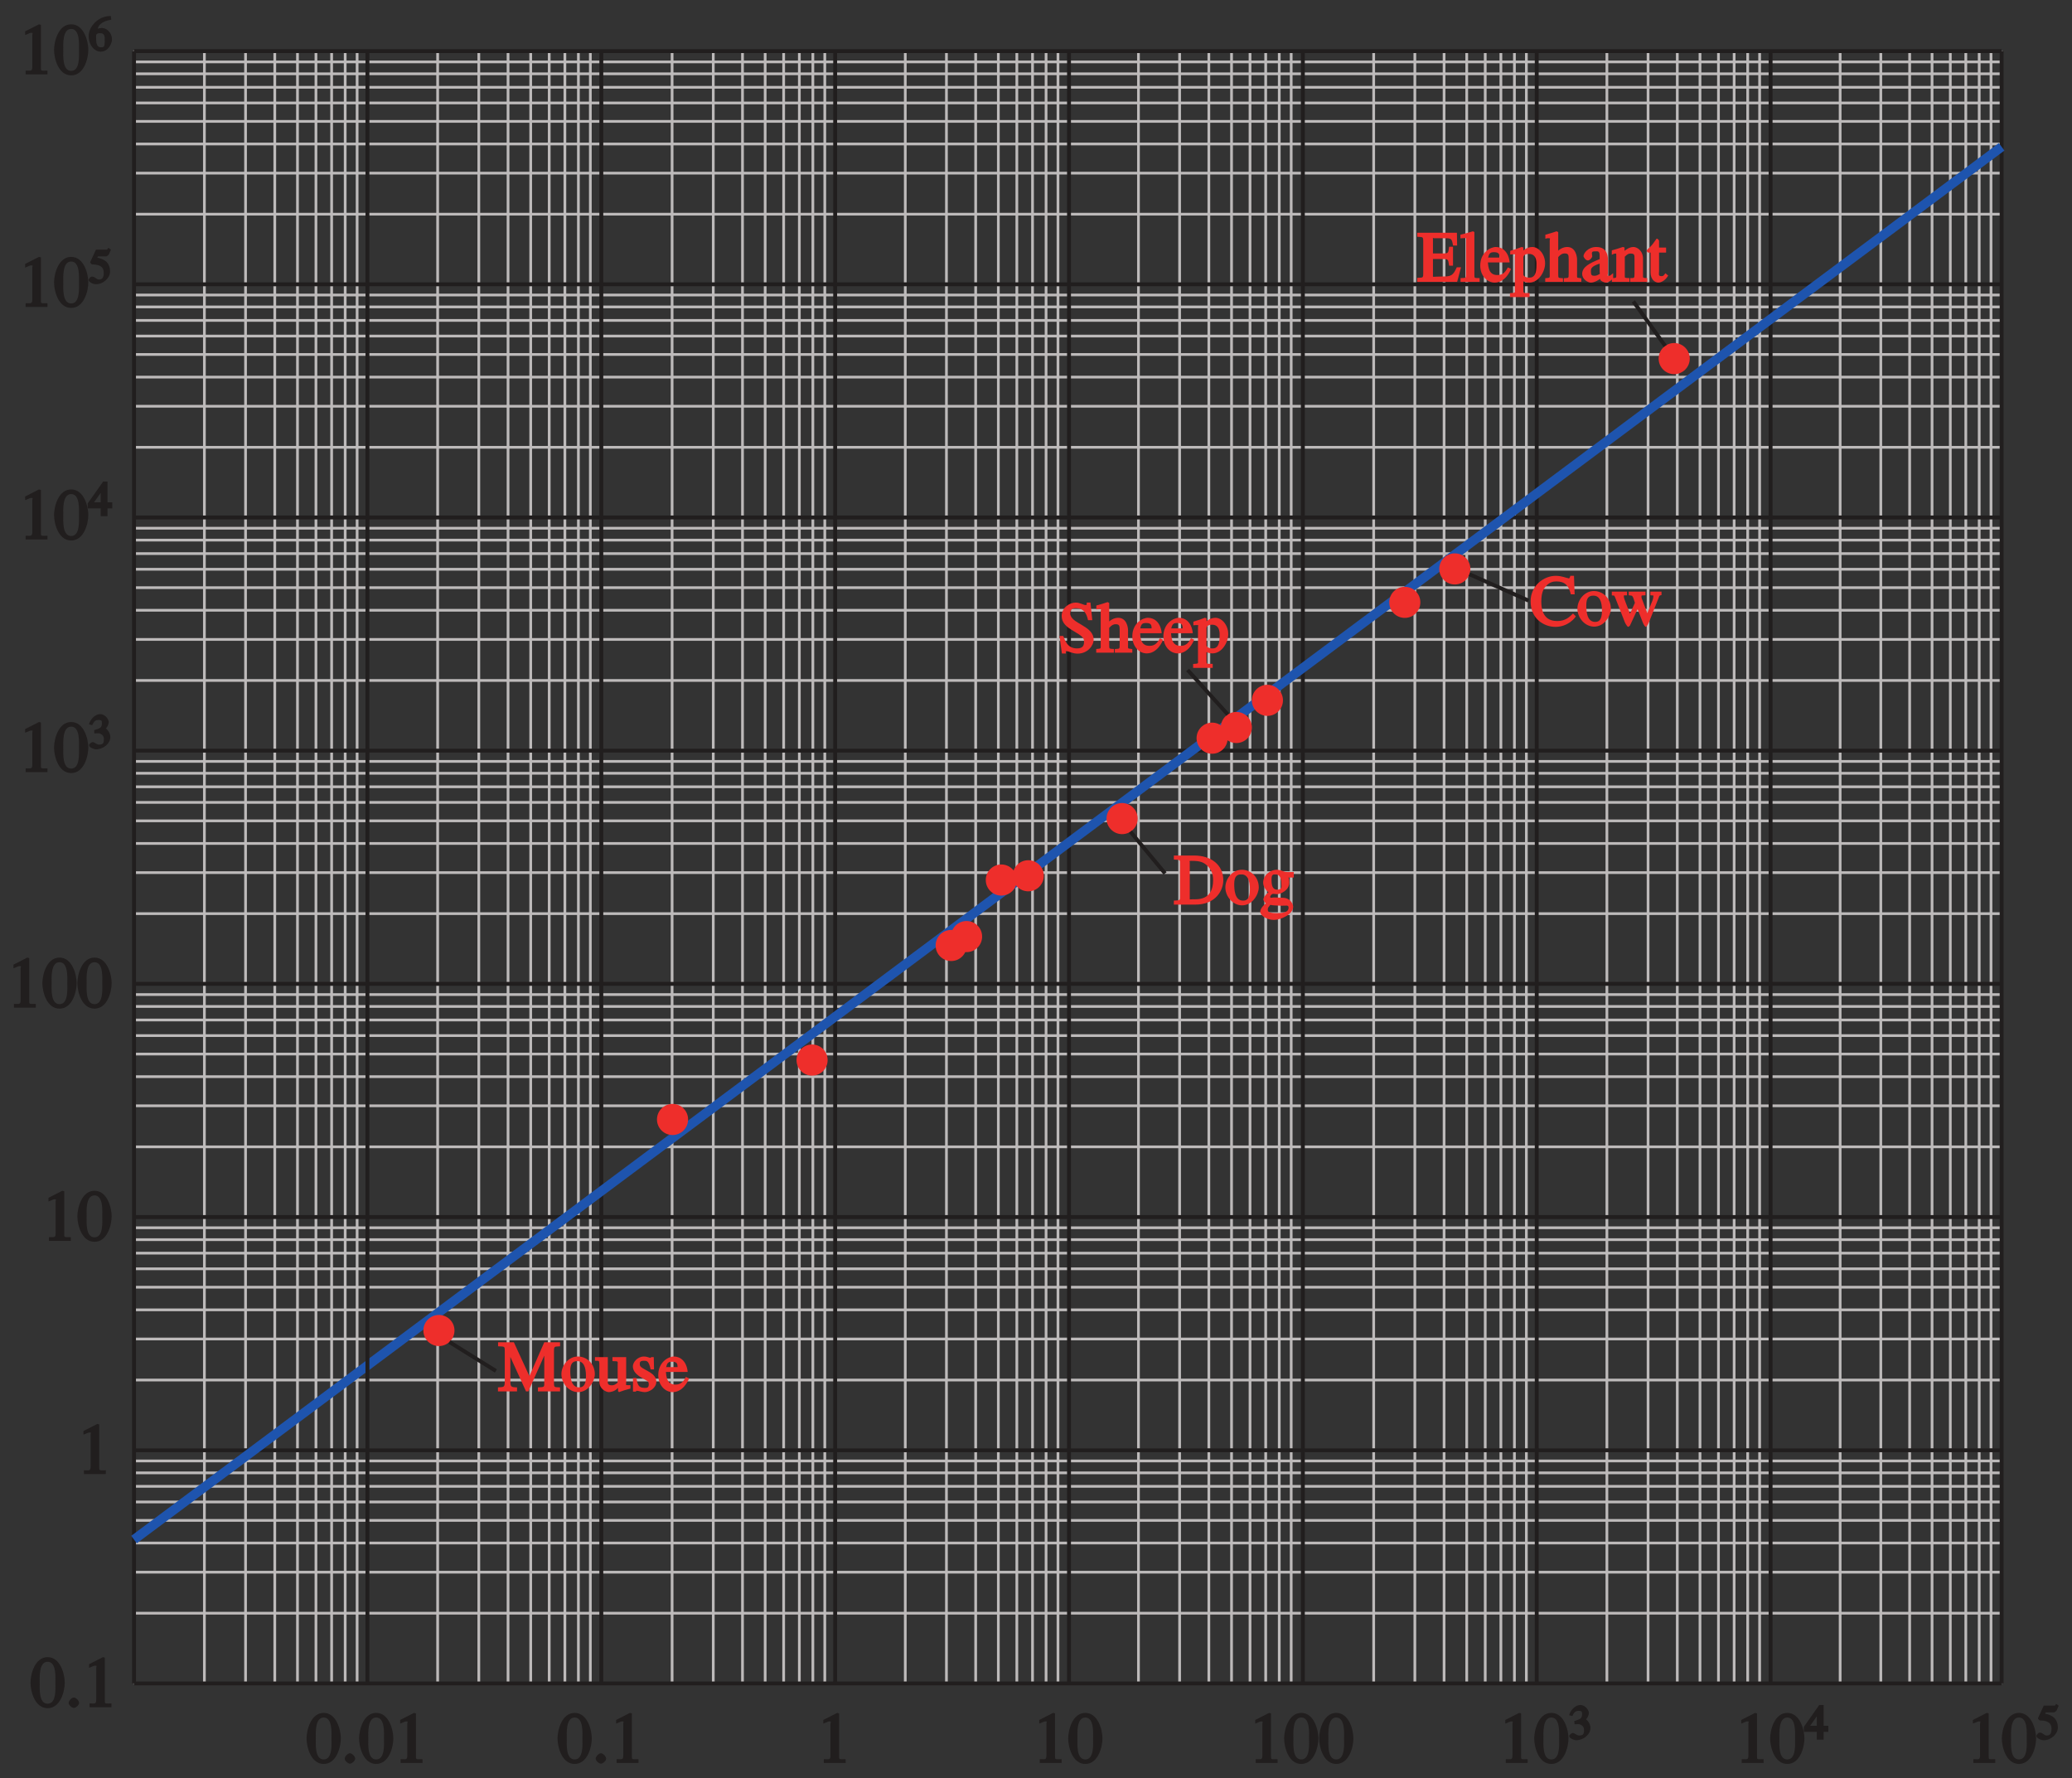 <?xml version="1.0" encoding="UTF-8" standalone="no"?>
<svg
   xmlns:dc="http://purl.org/dc/elements/1.1/"
   xmlns:cc="http://creativecommons.org/ns#"
   xmlns:rdf="http://www.w3.org/1999/02/22-rdf-syntax-ns#"
   xmlns:svg="http://www.w3.org/2000/svg"
   xmlns="http://www.w3.org/2000/svg"
   xmlns:xlink="http://www.w3.org/1999/xlink"
   xmlns:sodipodi="http://sodipodi.sourceforge.net/DTD/sodipodi-0.dtd"
   xmlns:inkscape="http://www.inkscape.org/namespaces/inkscape"
   width="266.4pt"
   height="228.586pt"
   viewBox="0 0 266.4 228.586"
   version="1.1"
   id="svg2"
   inkscape:version="0.91 r13725"
   sodipodi:docname="fig-log-log-graph.svg">
  <rect x="0" y="0" width="266.4" height="228.586" fill="#333333" stroke="none"/>
  <sodipodi:namedview
     pagecolor="#ffffff"
     bordercolor="#666666"
     borderopacity="1"
     objecttolerance="10"
     gridtolerance="10"
     guidetolerance="10"
     inkscape:pageopacity="0"
     inkscape:pageshadow="2"
     inkscape:window-width="640"
     inkscape:window-height="480"
     id="namedview418"
     showgrid="false"
     inkscape:zoom="0.98601729"
     inkscape:cx="166.5"
     inkscape:cy="142.86613"
     inkscape:window-x="0"
     inkscape:window-y="0"
     inkscape:window-maximized="0"
     inkscape:current-layer="svg2" />
  <defs
     id="defs4">
    <g
       id="g6">
      <symbol
         overflow="visible"
         id="glyph0-0">
        <path
           style="stroke:none;"
           d=""
           id="path9" />
      </symbol>
      <symbol
         overflow="visible"
         id="glyph0-1">
        <path
           style="stroke:none;"
           d="M 2.25 -5.844 C 3.406 -5.844 3.25 -3.766 3.25 -3.156 C 3.25 -2.438 3.406 -0.453 2.25 -0.453 C 1.094 -0.453 1.234 -2.422 1.234 -3.156 C 1.234 -3.766 1.094 -5.844 2.25 -5.844 Z M 2.25 -6.438 C 0.594 -6.438 0.047 -4.219 0.047 -3.156 C 0.047 -2.062 0.594 0.125 2.25 0.125 C 3.906 0.125 4.453 -2.062 4.453 -3.156 C 4.453 -4.219 3.906 -6.438 2.25 -6.438 Z M 2.25 -6.438 "
           id="path12" />
      </symbol>
      <symbol
         overflow="visible"
         id="glyph0-2">
        <path
           style="stroke:none;"
           d="M 1.125 0.094 C 1.312 0.094 1.797 -0.219 1.797 -0.562 C 1.797 -0.844 1.391 -1.25 1.125 -1.25 C 0.859 -1.25 0.453 -0.844 0.453 -0.562 C 0.453 -0.219 0.938 0.094 1.125 0.094 Z M 1.125 0.094 "
           id="path15" />
      </symbol>
      <symbol
         overflow="visible"
         id="glyph0-3">
        <path
           style="stroke:none;"
           d="M 1.062 0 L 3.703 0 L 3.703 -0.484 C 2.875 -0.484 2.859 -0.406 2.859 -0.844 L 2.859 -6.375 L 2.609 -6.438 L 0.828 -5.531 L 0.828 -5.062 C 1.5 -5.344 1.5 -5.344 1.609 -5.344 C 1.922 -5.344 1.75 -5.281 1.75 -5.078 L 1.75 -1.016 C 1.75 -0.344 1.578 -0.5 0.891 -0.484 L 0.891 0 Z M 1.062 0 "
           id="path18" />
      </symbol>
      <symbol
         overflow="visible"
         id="glyph0-4">
        <path
           style="stroke:none;"
           d="M 5.375 -1.875 L 5.031 -1.875 C 4.547 -0.781 4.281 -0.688 3.156 -0.688 C 1.812 -0.688 1.969 -0.516 1.969 -0.891 L 1.969 -2.938 L 3.188 -2.938 C 3.938 -2.922 3.906 -2.969 4.047 -2.078 L 4.547 -2.078 L 4.547 -4.516 L 4.047 -4.516 C 3.922 -3.688 4 -3.656 3.188 -3.656 L 1.969 -3.656 L 1.969 -5.484 C 1.969 -5.781 1.922 -5.609 2.109 -5.609 L 3.328 -5.609 C 4.312 -5.609 4.391 -5.641 4.547 -4.672 L 5.078 -4.672 L 5.047 -6.312 L -0.062 -6.312 L -0.062 -5.797 C 0.672 -5.734 0.719 -5.859 0.719 -5.141 L 0.719 -1.156 C 0.719 -0.453 0.688 -0.562 -0.062 -0.516 L -0.062 0 L 5.078 0 L 5.578 -1.875 Z M 5.375 -1.875 "
           id="path21" />
      </symbol>
      <symbol
         overflow="visible"
         id="glyph0-5">
        <path
           style="stroke:none;"
           d="M 0.188 0 L 2.469 0 L 2.469 -0.484 C 1.797 -0.516 1.797 -0.406 1.797 -0.922 L 1.797 -6.406 L 1.609 -6.5 C 1.125 -6.344 0.641 -6.219 0 -6.062 L 0 -5.594 C 0.281 -5.609 0.359 -5.625 0.484 -5.625 C 0.828 -5.625 0.719 -5.656 0.719 -5.25 L 0.719 -0.953 C 0.719 -0.453 0.719 -0.516 0.016 -0.484 L 0.016 0 Z M 0.188 0 "
           id="path24" />
      </symbol>
      <symbol
         overflow="visible"
         id="glyph0-6">
        <path
           style="stroke:none;"
           d="M 3.547 -1.766 C 3.344 -1.438 3.078 -0.875 2.281 -0.875 C 1.688 -0.875 1.109 -1.078 1.031 -2.5 L 3.828 -2.5 C 3.703 -3.844 2.906 -4.484 2.062 -4.484 C 1.344 -4.484 0.047 -3.766 0.047 -2.094 C 0.047 -0.812 0.906 0.094 1.906 0.094 C 3.203 0.094 3.891 -1.312 4 -1.672 L 3.594 -1.859 Z M 1.031 -2.953 C 1.172 -3.75 1.375 -3.812 1.859 -3.812 C 2.578 -3.812 2.5 -3.391 2.531 -3.125 L 1.078 -3.125 Z M 1.031 -2.953 "
           id="path27" />
      </symbol>
      <symbol
         overflow="visible"
         id="glyph0-7">
        <path
           style="stroke:none;"
           d="M 0.5 1.016 C 0.5 1.391 0.641 1.406 -0.125 1.453 L -0.125 1.953 L 2.391 1.953 L 2.391 1.438 C 1.578 1.438 1.594 1.516 1.594 0.938 L 1.594 -0.078 C 1.609 -0.047 1.984 0.094 2.344 0.094 C 3.594 0.094 4.391 -1.344 4.391 -2.375 C 4.391 -3.578 3.547 -4.484 2.75 -4.484 C 2.047 -4.484 1.516 -4 1.438 -3.875 L 1.594 -3.719 L 1.594 -4.422 L 1.375 -4.484 C 0.938 -4.312 0.516 -4.172 -0.094 -3.984 L -0.094 -3.516 C 0.156 -3.547 0.25 -3.547 0.328 -3.547 C 0.641 -3.547 0.5 -3.562 0.5 -3.203 Z M 1.594 -3.172 C 1.641 -3.516 1.984 -3.594 2.312 -3.594 C 3.406 -3.594 3.281 -2.312 3.281 -2.109 C 3.281 -0.547 2.641 -0.547 2.344 -0.547 C 1.859 -0.547 1.594 -0.75 1.594 -0.969 Z M 1.594 -3.172 "
           id="path30" />
      </symbol>
      <symbol
         overflow="visible"
         id="glyph0-8">
        <path
           style="stroke:none;"
           d="M 4.391 -0.484 C 3.938 -0.562 4 -0.438 4 -1.094 L 4 -2.875 C 4 -3.234 3.828 -4.484 2.734 -4.484 C 2.188 -4.484 1.625 -4.156 1.344 -3.75 L 1.578 -3.75 L 1.578 -6.391 L 1.375 -6.5 C 0.938 -6.344 0.5 -6.219 -0.078 -6.062 L -0.078 -5.547 C 0.109 -5.609 0.203 -5.609 0.266 -5.609 C 0.656 -5.609 0.484 -5.594 0.484 -5.328 L 0.484 -1.094 C 0.484 -0.438 0.562 -0.547 -0.094 -0.469 L -0.094 0 L 2.188 0 L 2.188 -0.469 C 1.578 -0.531 1.578 -0.391 1.578 -1.094 L 1.578 -3.188 C 1.906 -3.562 2.141 -3.656 2.391 -3.656 C 2.891 -3.656 2.922 -3.469 2.922 -2.875 L 2.922 -1.094 C 2.922 -0.391 2.922 -0.531 2.297 -0.469 L 2.297 0 L 4.547 0 L 4.547 -0.453 Z M 4.391 -0.484 "
           id="path33" />
      </symbol>
      <symbol
         overflow="visible"
         id="glyph0-9">
        <path
           style="stroke:none;"
           d="M 2.406 -1.281 C 2.406 -1.016 2.562 -1.078 2.109 -0.859 C 2.062 -0.844 1.922 -0.781 1.719 -0.781 C 1.391 -0.781 1.281 -0.875 1.281 -1.312 L 1.281 -1.328 C 1.281 -1.625 1.219 -1.969 2.406 -2.344 Z M 3.859 -0.891 C 3.75 -0.812 3.766 -0.781 3.578 -0.781 C 3.312 -0.781 3.469 -0.859 3.469 -1.109 L 3.469 -2.875 C 3.469 -3.406 3.312 -4.484 1.969 -4.484 C 0.922 -4.484 0.328 -3.672 0.328 -3.312 C 0.328 -3.172 0.609 -2.75 0.891 -2.75 C 1.125 -2.75 1.453 -3.109 1.453 -3.297 C 1.453 -3.391 1.406 -3.516 1.406 -3.656 C 1.406 -3.938 1.594 -3.922 1.891 -3.922 C 2.156 -3.922 2.406 -4 2.406 -3.344 L 2.406 -2.922 C 1.109 -2.406 0.156 -1.922 0.156 -1.016 C 0.156 -0.406 0.797 0.094 1.281 0.094 C 1.781 0.094 2.375 -0.312 2.453 -0.391 C 2.469 -0.094 3.016 0.094 3.172 0.094 C 3.328 0.094 3.719 0.031 4.141 -0.469 L 4.141 -1.125 Z M 3.859 -0.891 "
           id="path36" />
      </symbol>
      <symbol
         overflow="visible"
         id="glyph0-10">
        <path
           style="stroke:none;"
           d="M 0.547 -0.984 C 0.547 -0.453 0.578 -0.516 -0.016 -0.484 L -0.016 0 L 2.234 0 L 2.234 -0.484 C 1.609 -0.516 1.641 -0.484 1.641 -0.781 L 1.641 -3.234 C 1.938 -3.516 2.094 -3.641 2.359 -3.641 C 2.891 -3.641 2.891 -3.484 2.891 -2.938 L 2.891 -1.062 C 2.891 -0.375 2.828 -0.516 2.328 -0.484 L 2.328 0 L 4.531 0 L 4.531 -0.484 C 3.922 -0.516 3.984 -0.484 3.984 -0.906 L 3.984 -2.969 C 3.984 -4.062 3.172 -4.484 2.766 -4.484 C 2.234 -4.484 1.766 -4.125 1.609 -3.984 L 1.609 -4.422 L 1.391 -4.484 C 0.969 -4.344 0.547 -4.203 -0.031 -4.047 L -0.031 -3.484 C 0.297 -3.641 0.281 -3.625 0.406 -3.625 C 0.547 -3.625 0.547 -3.781 0.547 -3.219 Z M 0.547 -0.984 "
           id="path39" />
      </symbol>
      <symbol
         overflow="visible"
         id="glyph0-11">
        <path
           style="stroke:none;"
           d="M 2.297 -4.406 L 1.547 -4.406 L 1.547 -5.266 C 1.547 -5.344 1.391 -5.562 1.234 -5.562 C 0.859 -5.031 0.734 -4.828 0.391 -4.484 C 0.188 -4.281 -0.047 -4.109 -0.047 -4 C -0.047 -3.969 0.016 -3.812 0.141 -3.766 L 0.453 -3.766 L 0.453 -1.219 C 0.453 -0.328 1 0.094 1.453 0.094 C 1.875 0.094 2.406 -0.25 2.719 -0.812 L 2.359 -1.109 C 2.172 -0.875 2.141 -0.734 1.844 -0.734 C 1.391 -0.734 1.547 -1.078 1.547 -1.359 L 1.547 -3.766 L 2.453 -3.766 L 2.453 -4.406 Z M 2.297 -4.406 "
           id="path42" />
      </symbol>
      <symbol
         overflow="visible"
         id="glyph0-12">
        <path
           style="stroke:none;"
           d="M 4.016 -6.438 L 3.703 -6.438 C 3.641 -6.141 3.766 -6.125 3.516 -6.125 C 3.297 -6.125 2.812 -6.438 2.266 -6.438 C 1.453 -6.438 0.469 -5.75 0.469 -4.719 C 0.469 -3.828 1.094 -3.312 1.922 -2.828 C 3.234 -2.062 3.344 -1.875 3.344 -1.375 C 3.344 -0.875 3.156 -0.547 2.438 -0.547 C 1.219 -0.547 0.922 -1.531 0.672 -2.141 L 0.188 -2.141 L 0.5 0.109 L 1.016 0.109 C 1.016 -0.203 0.938 -0.188 1.125 -0.188 C 1.391 -0.188 1.844 0.125 2.516 0.125 C 3.812 0.125 4.578 -0.906 4.578 -1.672 C 4.578 -3.516 1.578 -3.703 1.578 -5.047 C 1.578 -5.609 1.875 -5.719 2.328 -5.719 C 3.266 -5.719 3.672 -5.078 3.859 -4.172 L 4.406 -4.172 L 4.172 -6.438 Z M 4.016 -6.438 "
           id="path45" />
      </symbol>
      <symbol
         overflow="visible"
         id="glyph0-13">
        <path
           style="stroke:none;"
           d="M 0.141 0 L 2.703 0 C 5.453 0 6.328 -1.938 6.328 -3.125 C 6.328 -5.141 4.734 -6.312 2.578 -6.312 L -0.031 -6.312 L -0.031 -5.797 C 0.844 -5.734 0.766 -5.812 0.766 -5.141 L 0.766 -1.156 C 0.766 -0.516 0.828 -0.562 -0.031 -0.516 L -0.031 0 Z M 2.016 -5.438 C 2.016 -5.625 1.859 -5.625 2.281 -5.625 C 3.406 -5.625 3.781 -5.422 4.219 -5.047 C 4.844 -4.484 5.016 -3.875 5.016 -3.125 C 5.016 -0.5 2.969 -0.688 2.391 -0.688 C 1.969 -0.688 2.016 -0.562 2.016 -0.875 Z M 2.016 -5.438 "
           id="path48" />
      </symbol>
      <symbol
         overflow="visible"
         id="glyph0-14">
        <path
           style="stroke:none;"
           d="M 2.203 -4.484 C 1 -4.484 0.094 -3.328 0.094 -2.219 C 0.094 -1.016 1.078 0.094 2.234 0.094 C 3.594 0.094 4.391 -1.328 4.391 -2.219 C 4.391 -3.531 3.391 -4.484 2.203 -4.484 Z M 2.359 -0.516 C 1.281 -0.516 1.234 -1.984 1.234 -2.656 C 1.234 -3.594 1.562 -3.891 2.141 -3.891 C 2.969 -3.891 3.25 -3.078 3.25 -1.969 C 3.25 -0.672 2.812 -0.516 2.359 -0.516 Z M 2.359 -0.516 "
           id="path51" />
      </symbol>
      <symbol
         overflow="visible"
         id="glyph0-15">
        <path
           style="stroke:none;"
           d="M 1.047 0.641 C 1.047 0.375 1.156 0.312 1.375 0.031 C 1.75 0.109 1.938 0.109 2.797 0.141 C 3.453 0.156 3.719 0 3.719 0.406 C 3.719 0.875 3.281 1.094 2.234 1.094 C 1.203 1.094 1.047 0.922 1.047 0.641 Z M 1.531 -3.25 C 1.531 -3.859 1.719 -3.891 2.047 -3.891 C 2.812 -3.891 2.797 -2.859 2.797 -2.594 C 2.797 -2.406 2.922 -1.922 2.297 -1.922 C 1.609 -1.922 1.531 -2.531 1.531 -3.25 Z M 4.391 -3.656 L 4.391 -4.188 L 3.531 -4.188 C 3.391 -4.188 3.234 -4.219 3.047 -4.281 C 2.688 -4.422 2.484 -4.484 2.172 -4.484 C 1.484 -4.484 0.453 -3.875 0.453 -2.812 C 0.453 -2.281 0.922 -1.703 1.141 -1.609 C 0.531 -1.047 0.484 -0.812 0.484 -0.656 C 0.484 -0.406 0.891 -0.125 0.797 -0.156 C 0.547 0.016 0.078 0.516 0.078 0.922 C 0.078 1.391 0.922 1.969 1.844 1.969 C 2.656 1.969 4.312 1.281 4.312 0.266 C 4.312 0.016 4.016 -0.828 3.062 -0.875 L 1.906 -0.922 C 1.625 -0.938 1.359 -0.781 1.359 -0.984 C 1.359 -1.172 1.562 -1.375 1.734 -1.391 C 1.797 -1.391 2.109 -1.344 2.219 -1.344 C 2.734 -1.344 3.812 -1.859 3.812 -2.828 C 3.812 -3.281 3.734 -3.453 3.719 -3.484 L 4.391 -3.484 Z M 4.391 -3.656 "
           id="path54" />
      </symbol>
      <symbol
         overflow="visible"
         id="glyph0-16">
        <path
           style="stroke:none;"
           d="M 7.766 -6.312 L 5.891 -6.312 L 3.812 -1.578 L 4.156 -1.578 L 1.984 -6.312 L -0.047 -6.312 L -0.047 -5.797 C 0.797 -5.75 0.812 -5.844 0.812 -5.141 L 0.812 -1.5 C 0.812 -0.516 0.797 -0.562 -0.062 -0.516 L -0.062 0 L 2.391 0 L 2.391 -0.516 C 1.562 -0.547 1.531 -0.562 1.531 -1.5 L 1.531 -4.906 L 1.312 -4.906 L 3.547 0 L 3.844 0 L 6.125 -5.125 L 5.891 -5.125 L 5.891 -1.25 C 5.891 -0.516 5.953 -0.562 5.078 -0.516 L 5.078 0 L 7.922 0 L 7.922 -0.516 C 7.188 -0.562 7.141 -0.453 7.141 -1.156 L 7.141 -5.141 C 7.141 -5.859 7.203 -5.734 7.922 -5.797 L 7.922 -6.312 Z M 7.766 -6.312 "
           id="path57" />
      </symbol>
      <symbol
         overflow="visible"
         id="glyph0-17">
        <path
           style="stroke:none;"
           d="M 4.312 -0.797 C 3.766 -0.781 3.922 -0.812 3.922 -1.141 L 3.922 -4.406 L 2.156 -4.406 L 2.156 -3.891 C 2.969 -3.875 2.828 -3.859 2.828 -3.5 L 2.828 -1.391 C 2.828 -1.094 2.812 -1.125 2.734 -1.047 C 2.484 -0.859 2.344 -0.781 2.062 -0.781 C 1.469 -0.781 1.562 -1.156 1.562 -1.281 L 1.562 -4.406 L -0.094 -4.406 L -0.094 -3.938 C 0.344 -3.906 0.469 -4.062 0.469 -3.516 L 0.469 -1.25 C 0.469 -0.297 1.344 0.094 1.703 0.094 C 1.875 0.094 2.422 0.016 2.766 -0.344 L 2.875 -0.453 L 2.875 -0.031 L 3 0.094 C 3.484 -0.078 3.828 -0.203 4.469 -0.359 L 4.469 -0.812 Z M 4.312 -0.797 "
           id="path60" />
      </symbol>
      <symbol
         overflow="visible"
         id="glyph0-18">
        <path
           style="stroke:none;"
           d="M 3 -3 L 2.969 -4.406 L 2.625 -4.406 C 2.547 -4.312 2.625 -4.312 2.547 -4.312 C 2.391 -4.312 2.109 -4.484 1.719 -4.484 C 0.844 -4.484 0.281 -3.719 0.281 -3.219 C 0.281 -2.547 0.828 -2.094 1.391 -1.766 L 1.906 -1.469 C 2.203 -1.312 2.328 -1.219 2.328 -0.938 C 2.328 -0.422 2.078 -0.453 1.766 -0.453 C 0.891 -0.453 0.875 -1.062 0.734 -1.719 L 0.297 -1.719 L 0.297 0.031 L 0.672 0.031 C 0.75 -0.094 0.672 -0.078 0.781 -0.078 C 1.031 -0.078 1.422 0.094 1.828 0.094 C 2.406 0.094 3.297 -0.453 3.297 -1.234 C 3.297 -1.781 2.938 -2.156 2.5 -2.438 L 1.516 -3 C 1.188 -3.203 1.172 -3.344 1.172 -3.516 C 1.172 -3.75 1.203 -3.938 1.703 -3.938 C 2.094 -3.938 2.328 -3.922 2.562 -2.828 L 3 -2.828 Z M 3 -3 "
           id="path63" />
      </symbol>
      <symbol
         overflow="visible"
         id="glyph0-19">
        <path
           style="stroke:none;"
           d="M 5.734 -4.234 L 5.656 -6.438 L 5.188 -6.438 C 5.062 -5.953 4.938 -6.141 4.891 -6.141 C 4.703 -6.141 4.109 -6.438 3.312 -6.438 C 1.766 -6.438 0.078 -5.172 0.078 -3.156 C 0.078 -0.906 1.812 0.125 3.266 0.125 C 4.906 0.125 5.812 -1.047 5.891 -1.234 L 5.531 -1.594 C 5.125 -1.203 4.609 -0.625 3.5 -0.625 C 2.359 -0.625 1.453 -1.219 1.453 -3.125 C 1.453 -4.422 1.812 -4.875 2.156 -5.219 C 2.531 -5.594 2.938 -5.719 3.391 -5.719 C 4.5 -5.719 4.984 -5.172 5.25 -4.062 L 5.75 -4.062 Z M 5.734 -4.234 "
           id="path66" />
      </symbol>
      <symbol
         overflow="visible"
         id="glyph0-20">
        <path
           style="stroke:none;"
           d="M 4.969 -4.219 L 4.969 -3.938 C 5.359 -3.875 5.359 -4 5.359 -3.781 C 5.359 -3.688 5.312 -3.422 5.219 -3.203 L 4.406 -1.203 L 4.734 -1.219 L 4.016 -3.141 C 3.875 -3.484 3.828 -3.594 3.828 -3.75 C 3.828 -4.016 3.891 -3.875 4.344 -3.938 L 4.344 -4.406 L 2.188 -4.406 L 2.188 -3.938 C 2.734 -3.875 2.656 -3.984 2.984 -2.969 L 2.172 -1.156 L 2.5 -1.172 C 2.094 -2.328 1.562 -3.469 1.562 -3.781 C 1.562 -4.031 1.609 -3.891 1.969 -3.922 L 1.969 -4.406 L 0.016 -4.406 L 0.016 -3.922 C 0.406 -3.891 0.312 -3.953 0.5 -3.516 L 1.703 -0.438 C 1.844 -0.141 2.047 0.125 2.109 0.125 C 2.172 0.125 2.328 -0.016 2.344 -0.031 L 3.516 -2.562 L 3.172 -2.562 L 4 -0.438 C 4.125 -0.109 4.312 0.125 4.391 0.125 C 4.453 0.125 4.656 -0.141 4.797 -0.484 L 6.031 -3.594 C 6.172 -3.938 6.062 -3.859 6.406 -3.969 L 6.406 -4.406 L 4.969 -4.406 Z M 4.969 -4.219 "
           id="path69" />
      </symbol>
      <symbol
         overflow="visible"
         id="glyph1-0">
        <path
           style="stroke:none;"
           d=""
           id="path72" />
      </symbol>
      <symbol
         overflow="visible"
         id="glyph1-1">
        <path
           style="stroke:none;"
           d="M 0.922 -1.984 C 1.328 -1.984 1.344 -2.016 1.547 -1.906 C 1.938 -1.703 1.953 -1.406 1.953 -1.25 C 1.953 -0.797 1.906 -0.531 1.344 -0.531 C 1 -0.531 0.766 -0.859 0.484 -0.859 C 0.391 -0.859 0.047 -0.625 0.047 -0.453 C 0.047 -0.141 0.781 0.078 0.922 0.078 C 1.859 0.078 2.781 -0.641 2.781 -1.5 C 2.781 -2.281 2.078 -2.688 2.219 -2.641 C 2.359 -2.719 2.578 -3.125 2.578 -3.438 C 2.578 -3.688 2.219 -4.453 1.453 -4.453 C 1.047 -4.453 0.312 -4.062 0.031 -3.141 L 0.453 -3.031 C 0.594 -3.281 0.703 -3.703 1.25 -3.703 C 1.688 -3.703 1.703 -3.578 1.703 -3.266 C 1.703 -2.719 1.453 -2.625 0.703 -2.391 L 0.734 -1.969 Z M 0.922 -1.984 "
           id="path75" />
      </symbol>
      <symbol
         overflow="visible"
         id="glyph1-2">
        <path
           style="stroke:none;"
           d="M 2.828 -1.781 L 2.422 -1.781 L 2.422 -4.453 L 1.859 -4.453 L -0.125 -1.641 L -0.125 -1 L 1.547 -1 L 1.547 0 L 2.422 0 L 2.422 -1 L 3.031 -1 L 3.031 -1.781 Z M 1.75 -1.781 L 0.688 -1.781 L 1.844 -3.422 L 1.547 -3.422 L 1.547 -1.781 Z M 1.75 -1.781 "
           id="path78" />
      </symbol>
      <symbol
         overflow="visible"
         id="glyph1-3">
        <path
           style="stroke:none;"
           d="M 1.094 -3.5 L 2.266 -3.5 C 2.328 -3.5 2.578 -3.703 2.594 -3.75 L 2.859 -4.359 L 2.531 -4.609 C 2.359 -4.375 2.453 -4.375 2.297 -4.375 L 0.938 -4.375 L 0.188 -2.75 C 0.172 -2.703 0.391 -2.469 0.422 -2.469 C 1.078 -2.453 1.938 -2.359 1.938 -1.406 C 1.938 -0.672 1.688 -0.531 1.297 -0.531 C 0.984 -0.531 0.812 -0.906 0.438 -0.906 C 0.188 -0.906 -0.016 -0.531 -0.016 -0.469 C -0.016 -0.266 0.469 0.078 0.953 0.078 C 1.891 0.078 2.75 -0.75 2.75 -1.547 C 2.75 -2.078 2.625 -2.391 2.375 -2.703 C 2.016 -3.141 1.312 -3.297 1.109 -3.344 L 1.188 -3.5 Z M 1.094 -3.5 "
           id="path81" />
      </symbol>
      <symbol
         overflow="visible"
         id="glyph1-4">
        <path
           style="stroke:none;"
           d="M 2.672 -4.5 C 1.219 -4.453 0 -3.156 0 -1.938 C 0 -0.688 0.812 0.078 1.531 0.078 C 2.594 0.078 3 -1.062 3 -1.5 C 3 -2.312 2.344 -2.969 1.703 -2.969 C 1.375 -2.969 1.094 -2.828 1.172 -2.875 C 1.219 -3.234 1.625 -3.844 2.906 -4.031 L 2.844 -4.5 Z M 1.453 -2.297 C 2.094 -2.297 2.062 -1.891 2.062 -1.266 C 2.062 -0.594 1.984 -0.484 1.609 -0.484 C 1.156 -0.484 0.953 -0.719 0.953 -1.734 C 0.953 -2.094 0.953 -2.094 1.016 -2.156 C 1.172 -2.297 1.25 -2.297 1.453 -2.297 Z M 1.453 -2.297 "
           id="path84" />
      </symbol>
    </g>
    <clipPath
       id="clip1">
      <path
         d="M 0 0 L 266 0 L 266 228.586 L 0 228.586 Z M 0 0 "
         id="path87" />
    </clipPath>
    <linearGradient
       id="linear0"
       gradientUnits="userSpaceOnUse"
       x1="8.557"
       y1="128"
       x2="196.945"
       y2="128"
       gradientTransform="matrix(1.414,0,0,1.412,-12.1,-79.588)">
      <stop
         offset="0"
         style="stop-color:rgb(73.636%,85.677%,90.463%);stop-opacity:1;"
         id="stop90" />
      <stop
         offset="0.031"
         style="stop-color:rgb(73.822%,85.808%,90.569%);stop-opacity:1;"
         id="stop92" />
      <stop
         offset="0.062"
         style="stop-color:rgb(74.193%,86.066%,90.779%);stop-opacity:1;"
         id="stop94" />
      <stop
         offset="0.094"
         style="stop-color:rgb(74.564%,86.325%,90.99%);stop-opacity:1;"
         id="stop96" />
      <stop
         offset="0.125"
         style="stop-color:rgb(74.937%,86.584%,91.2%);stop-opacity:1;"
         id="stop98" />
      <stop
         offset="0.156"
         style="stop-color:rgb(75.313%,86.844%,91.411%);stop-opacity:1;"
         id="stop100" />
      <stop
         offset="0.188"
         style="stop-color:rgb(75.687%,87.103%,91.621%);stop-opacity:1;"
         id="stop102" />
      <stop
         offset="0.219"
         style="stop-color:rgb(76.062%,87.364%,91.832%);stop-opacity:1;"
         id="stop104" />
      <stop
         offset="0.25"
         style="stop-color:rgb(76.439%,87.625%,92.043%);stop-opacity:1;"
         id="stop106" />
      <stop
         offset="0.281"
         style="stop-color:rgb(76.816%,87.885%,92.253%);stop-opacity:1;"
         id="stop108" />
      <stop
         offset="0.312"
         style="stop-color:rgb(77.194%,88.145%,92.465%);stop-opacity:1;"
         id="stop110" />
      <stop
         offset="0.344"
         style="stop-color:rgb(77.574%,88.408%,92.676%);stop-opacity:1;"
         id="stop112" />
      <stop
         offset="0.375"
         style="stop-color:rgb(77.954%,88.669%,92.886%);stop-opacity:1;"
         id="stop114" />
      <stop
         offset="0.406"
         style="stop-color:rgb(78.336%,88.93%,93.098%);stop-opacity:1;"
         id="stop116" />
      <stop
         offset="0.438"
         style="stop-color:rgb(78.717%,89.192%,93.309%);stop-opacity:1;"
         id="stop118" />
      <stop
         offset="0.469"
         style="stop-color:rgb(79.1%,89.455%,93.521%);stop-opacity:1;"
         id="stop120" />
      <stop
         offset="0.5"
         style="stop-color:rgb(79.485%,89.717%,93.732%);stop-opacity:1;"
         id="stop122" />
      <stop
         offset="0.531"
         style="stop-color:rgb(79.868%,89.98%,93.944%);stop-opacity:1;"
         id="stop124" />
      <stop
         offset="0.562"
         style="stop-color:rgb(80.255%,90.244%,94.156%);stop-opacity:1;"
         id="stop126" />
      <stop
         offset="0.594"
         style="stop-color:rgb(80.641%,90.506%,94.366%);stop-opacity:1;"
         id="stop128" />
      <stop
         offset="0.625"
         style="stop-color:rgb(81.029%,90.77%,94.579%);stop-opacity:1;"
         id="stop130" />
      <stop
         offset="0.656"
         style="stop-color:rgb(81.416%,91.034%,94.791%);stop-opacity:1;"
         id="stop132" />
      <stop
         offset="0.688"
         style="stop-color:rgb(81.807%,91.299%,95.003%);stop-opacity:1;"
         id="stop134" />
      <stop
         offset="0.719"
         style="stop-color:rgb(82.196%,91.563%,95.215%);stop-opacity:1;"
         id="stop136" />
      <stop
         offset="0.75"
         style="stop-color:rgb(82.587%,91.827%,95.427%);stop-opacity:1;"
         id="stop138" />
      <stop
         offset="0.781"
         style="stop-color:rgb(82.98%,92.093%,95.639%);stop-opacity:1;"
         id="stop140" />
      <stop
         offset="0.812"
         style="stop-color:rgb(83.372%,92.358%,95.851%);stop-opacity:1;"
         id="stop142" />
      <stop
         offset="0.844"
         style="stop-color:rgb(83.768%,92.624%,96.063%);stop-opacity:1;"
         id="stop144" />
      <stop
         offset="0.875"
         style="stop-color:rgb(84.161%,92.891%,96.277%);stop-opacity:1;"
         id="stop146" />
      <stop
         offset="0.906"
         style="stop-color:rgb(84.558%,93.156%,96.489%);stop-opacity:1;"
         id="stop148" />
      <stop
         offset="0.938"
         style="stop-color:rgb(84.955%,93.422%,96.701%);stop-opacity:1;"
         id="stop150" />
      <stop
         offset="0.969"
         style="stop-color:rgb(85.352%,93.689%,96.915%);stop-opacity:1;"
         id="stop152" />
      <stop
         offset="1"
         style="stop-color:rgb(85.75%,93.958%,97.128%);stop-opacity:1;"
         id="stop154" />
    </linearGradient>
    <clipPath
       id="clip2">
      <path
         d="M 10 12 L 264.859 12 L 264.859 205 L 10 205 Z M 10 12 "
         id="path157" />
    </clipPath>
    <clipPath
       id="clip3">
      <path
         d="M 261 219 L 264.859 219 L 264.859 224 L 261 224 Z M 261 219 "
         id="path160" />
    </clipPath>
    <clipPath
       id="clip4">
      <path
         d="M 0 0 L 266.398 0 L 266.398 228.586 L 0 228.586 Z M 0 0 "
         id="path163" />
    </clipPath>
  </defs>
  <path
     inkscape:connector-curvature="0"
     id="path170"
     d="m 63.25,177.41 -46.02,0 m 240.121,39 -240.121,0 m 240.121,-29.977 -240.121,0 m 240.121,0 -240.121,0 m 240.121,1.379 -240.121,0 m 240.121,1.531 -240.121,0 m 240.121,1.734 -240.121,0 m 240.121,2.008 -240.121,0 m 240.121,2.371 -240.121,0 m 240.121,2.906 -240.121,0 m 240.121,3.75 -240.121,0 m 240.121,5.273 -240.121,0 m 240.121,-50.93 -240.121,0 m 240.121,0 -240.121,0 m 240.121,1.379 -240.121,0 m 240.121,1.531 -240.121,0 m 240.121,1.734 -240.121,0 m 240.121,2.012 -240.121,0 m 240.121,2.367 -240.121,0 m 240.121,2.91 -240.121,0 m 240.121,3.746 -240.121,0 m 240.121,5.277 -240.121,0 m 240.121,-50.93 -240.121,0 m 240.121,-0.004 -240.121,0 m 240.121,1.379 -240.121,0 m 240.121,1.531 -240.121,0 m 240.121,1.738 -240.121,0 m 240.121,2.008 -240.121,0 m 240.121,2.371 -240.121,0 m 240.121,2.906 -240.121,0 m 240.121,3.746 -240.121,0 m 240.121,5.277 -240.121,0 m 240.121,-50.93 -240.121,0 m 240.121,0 -240.121,0 m 240.121,1.379 -240.121,0 m 240.121,1.527 -240.121,0 m 240.121,1.738 -240.121,0 m 240.121,2.008 -240.121,0 m 240.121,2.371 -240.121,0 m 240.121,2.906 -240.121,0 m 240.121,3.75 -240.121,0 m 240.121,5.273 -240.121,0 m 240.121,-50.93 -240.121,0 m 240.121,0 -240.121,0 m 240.121,1.379 -240.121,0 m 240.121,1.531 -240.121,0 m 240.121,1.734 -240.121,0 m 240.121,2.012 -240.121,0 m 240.121,2.367 -240.121,0 m 240.121,2.906 -240.121,0 m 240.121,3.75 -240.121,0 m 240.121,5.273 -240.121,0 m 240.121,-50.93 -240.121,0 m 240.121,0 -240.121,0 m 240.121,1.379 -240.121,0 m 240.121,1.531 -240.121,0 m 240.121,1.734 -240.121,0 m 240.121,2.012 -240.121,0 m 240.121,2.367 -240.121,0 m 240.121,2.91 -240.121,0 m 240.121,3.746 -240.121,0 m 240.121,5.277 -240.121,0 m 240.121,-50.93 -240.121,0 m 240.121,-0.004 -240.121,0"
     style="fill:none;stroke:#bdbaba;stroke-width:0.35;stroke-linecap:butt;stroke-linejoin:miter;stroke-miterlimit:4;stroke-opacity:1" />
  <path
     inkscape:connector-curvature="0"
     id="path172"
     d="m 257.352,7.957 -240.121,0 m 240.121,1.531 -240.121,0 m 240.121,1.734 -240.121,0 m 240.121,2.012 -240.121,0 m 240.121,2.371 -240.121,0 m 240.121,2.906 -240.121,0 m 240.121,3.746 -240.121,0 m 240.121,5.277 -240.121,0 m 0,188.879 0,-209.844 m 28.684,209.844 0,-209.844 m -1.535,209.844 0,-209.844 m -1.742,209.844 0,-209.844 m -2.016,209.844 0,-209.844 m -2.375,209.844 0,-209.844 m -2.918,209.844 0,-209.844 m -3.758,209.844 0,-209.844 m -5.293,209.844 0,-209.844 m 201.371,209.844 0,-209.844 m 29.703,209.844 0,-209.844 m -1.367,209.844 0,-209.844 m -1.516,209.844 0,-209.844 m -1.723,209.844 0,-209.844 m -1.992,209.844 0,-209.844 m -2.348,209.844 0,-209.844 m -2.879,209.844 0,-209.844 m -3.711,209.844 0,-209.844 m -5.227,209.844 0,-209.844 m -160.688,209.844 0,-209.844 m -1.535,209.844 0,-209.844 m -1.738,209.844 0,-209.844 m -2.016,209.844 0,-209.844 m -2.379,209.844 0,-209.844 m -2.914,209.844 0,-209.844 m -3.758,209.844 0,-209.844 m -5.293,209.844 0,-209.844 m 49.777,209.844 0,-209.844 m -1.535,209.844 0,-209.844 m -1.738,209.844 0,-209.844 m -2.016,209.844 0,-209.844 m -2.379,209.844 0,-209.844 m -2.914,209.844 0,-209.844 m -3.758,209.844 0,-209.844 m -5.293,209.844 0,-209.844 m 49.613,209.844 0,-209.844 m -1.531,209.844 0,-209.844 m -1.742,209.844 0,-209.844 m -2.016,209.844 0,-209.844 m -2.379,209.844 0,-209.844 m -2.914,209.844 0,-209.844 m -3.758,209.844 0,-209.844 m -5.293,209.844 0,-209.844 m 49.617,209.844 0,-209.844 m -1.535,209.844 0,-209.844 m -1.742,209.844 0,-209.844 m -2.016,209.844 0,-209.844 m -2.375,209.844 0,-209.844 m -2.918,209.844 0,-209.844 m -3.758,209.844 0,-209.844 m -5.293,209.844 0,-209.844 m 49.875,209.844 0,-209.844 m -1.535,209.844 0,-209.844 m -1.742,209.844 0,-209.844 m -2.012,209.844 0,-209.844 m -2.379,209.844 0,-209.844"
     style="fill:none;stroke:#bdbaba;stroke-width:0.35;stroke-linecap:butt;stroke-linejoin:miter;stroke-miterlimit:4;stroke-opacity:1" />
  <path
     inkscape:connector-curvature="0"
     id="path174"
     d="m 185.668,216.414 0,-209.844 m -3.758,209.844 0,-209.844 m -5.293,209.844 0,-209.844 m 49.621,209.844 0,-209.844 m -1.535,209.844 0,-209.844 m -1.742,209.844 0,-209.844 m -2.016,209.844 0,-209.844 m -2.375,209.844 0,-209.844 m -2.918,209.844 0,-209.844 m -3.758,209.844 0,-209.844 m -5.293,209.844 0,-209.844"
     style="fill:none;stroke:#bdbaba;stroke-width:0.35;stroke-linecap:butt;stroke-linejoin:miter;stroke-miterlimit:4;stroke-opacity:1" />
  <path
     inkscape:connector-curvature="0"
     id="path176"
     d="m 17.23,216.414 0,-209.844 m 60.082,209.844 0,-209.848 m 30.066,209.848 0,-209.844 m 30.066,209.844 0,-209.832 m 30.066,209.832 0,-209.844 m 30.07,209.844 0,-209.832 m 59.77,29.965 -240.121,0 m 240.121,-29.977 -240.121,0 m 240.121,59.953 -240.121,0 M 257.352,96.5 17.23,96.5 m 240.121,29.98 -240.121,0 m 240.121,29.977 -240.121,0 m 240.121,29.98 -240.121,0 m 240.121,29.977 -240.121,0 m 210.418,0 0,-209.844 m 29.703,209.844 0,-209.844"
     style="fill:none;stroke:#211e1e;stroke-width:0.5;stroke-linecap:butt;stroke-linejoin:miter;stroke-miterlimit:4;stroke-opacity:1" />
  <g
     style="clip-rule:nonzero"
     id="g178"
     clip-path="url(#clip2)">
    <path
       inkscape:connector-curvature="0"
       id="path180"
       transform="matrix(1,0,0,-1,-237.6,649.172)"
       d="M 254.83,451.254 494.952,630.297"
       style="fill:none;stroke:#1e54ae;stroke-width:1.2;stroke-linecap:butt;stroke-linejoin:miter;stroke-miterlimit:4;stroke-opacity:1" />
  </g>
  <path
     inkscape:connector-curvature="0"
     id="path182"
     d="m 217.254,46.102 c 0,1.102 -0.898,2 -2,2 -1.105,0 -2,-0.898 -2,-2 0,-1.105 0.895,-2.004 2,-2.004 1.102,0 2,0.898 2,2.004"
     style="fill:#ee2e2b;fill-opacity:1;fill-rule:nonzero;stroke:none" />
  <path
     inkscape:connector-curvature="0"
     id="path184"
     d="m 189.047,73.137 c 0,1.102 -0.895,2 -2,2 -1.105,0 -2,-0.898 -2,-2 0,-1.105 0.895,-2 2,-2 1.105,0 2,0.895 2,2"
     style="fill:#ee2e2b;fill-opacity:1;fill-rule:nonzero;stroke:none" />
  <path
     inkscape:connector-curvature="0"
     id="path186"
     d="m 164.953,90.031 c 0,1.102 -0.895,2 -2,2 -1.102,0 -2,-0.898 -2,-2 0,-1.105 0.898,-2 2,-2 1.105,0 2,0.895 2,2"
     style="fill:#ee2e2b;fill-opacity:1;fill-rule:nonzero;stroke:none" />
  <path
     inkscape:connector-curvature="0"
     id="path188"
     d="m 160.957,93.523 c 0,1.105 -0.895,2 -2,2 -1.105,0 -2,-0.895 -2,-2 0,-1.105 0.895,-2 2,-2 1.105,0 2,0.895 2,2"
     style="fill:#ee2e2b;fill-opacity:1;fill-rule:nonzero;stroke:none" />
  <path
     inkscape:connector-curvature="0"
     id="path190"
     d="m 157.844,94.898 c 0,1.105 -0.895,2 -2,2 -1.102,0 -2,-0.895 -2,-2 0,-1.105 0.898,-2 2,-2 1.105,0 2,0.895 2,2"
     style="fill:#ee2e2b;fill-opacity:1;fill-rule:nonzero;stroke:none" />
  <path
     inkscape:connector-curvature="0"
     id="path192"
     d="m 146.27,105.234 c 0,1.105 -0.895,2 -2,2 -1.105,0 -2,-0.895 -2,-2 0,-1.105 0.895,-2 2,-2 1.105,0 2,0.895 2,2"
     style="fill:#ee2e2b;fill-opacity:1;fill-rule:nonzero;stroke:none" />
  <path
     inkscape:connector-curvature="0"
     id="path194"
     d="m 134.207,112.586 c 0,1.105 -0.895,2 -2,2 -1.105,0 -2,-0.895 -2,-2 0,-1.105 0.895,-2 2,-2 1.105,0 2,0.895 2,2"
     style="fill:#ee2e2b;fill-opacity:1;fill-rule:nonzero;stroke:none" />
  <path
     inkscape:connector-curvature="0"
     id="path196"
     d="m 130.742,113.133 c 0,1.102 -0.895,2 -2,2 -1.105,0 -2,-0.898 -2,-2 0,-1.105 0.895,-2 2,-2 1.105,0 2,0.895 2,2"
     style="fill:#ee2e2b;fill-opacity:1;fill-rule:nonzero;stroke:none" />
  <path
     inkscape:connector-curvature="0"
     id="path198"
     d="m 124.293,121.547 c 0,1.105 -0.895,2 -2,2 -1.105,0 -2,-0.895 -2,-2 0,-1.102 0.895,-2 2,-2 1.105,0 2,0.898 2,2"
     style="fill:#ee2e2b;fill-opacity:1;fill-rule:nonzero;stroke:none" />
  <path
     inkscape:connector-curvature="0"
     id="path200"
     d="m 126.273,120.402 c 0,1.105 -0.895,2 -2,2 -1.105,0 -2,-0.895 -2,-2 0,-1.105 0.895,-2 2,-2 1.105,0 2,0.895 2,2"
     style="fill:#ee2e2b;fill-opacity:1;fill-rule:nonzero;stroke:none" />
  <path
     inkscape:connector-curvature="0"
     id="path202"
     d="m 106.41,136.277 c 0,1.105 -0.895,2 -2,2 -1.105,0 -2,-0.895 -2,-2 0,-1.105 0.895,-2 2,-2 1.105,0 2,0.895 2,2"
     style="fill:#ee2e2b;fill-opacity:1;fill-rule:nonzero;stroke:none" />
  <path
     inkscape:connector-curvature="0"
     id="path204"
     d="m 88.469,143.914 c 0,1.105 -0.895,2 -2,2 -1.102,0 -2,-0.895 -2,-2 0,-1.105 0.898,-2 2,-2 1.105,0 2,0.895 2,2"
     style="fill:#ee2e2b;fill-opacity:1;fill-rule:nonzero;stroke:none" />
  <path
     inkscape:connector-curvature="0"
     id="path206"
     d="m 58.434,171.043 c 0,1.102 -0.895,2 -2,2 -1.105,0 -2,-0.898 -2,-2 0,-1.105 0.895,-2 2,-2 1.105,0 2,0.895 2,2"
     style="fill:#ee2e2b;fill-opacity:1;fill-rule:nonzero;stroke:none" />
  <path
     inkscape:connector-curvature="0"
     id="path208"
     d="m 182.617,77.434 c 0,1.105 -0.895,2 -2,2 -1.105,0 -2,-0.895 -2,-2 0,-1.105 0.895,-2 2,-2 1.105,0 2,0.895 2,2"
     style="fill:#ee2e2b;fill-opacity:1;fill-rule:nonzero;stroke:none" />
  <g
     id="g210"
     style="fill:#211e1e;fill-opacity:1">
    <use
       height="100%"
       width="100%"
       id="use212"
       y="226.64"
       x="39.369"
       xlink:href="#glyph0-1" />
    <use
       height="100%"
       width="100%"
       id="use214"
       y="226.64"
       x="43.869"
       xlink:href="#glyph0-2" />
    <use
       height="100%"
       width="100%"
       id="use216"
       y="226.64"
       x="46.119"
       xlink:href="#glyph0-1" />
    <use
       height="100%"
       width="100%"
       id="use218"
       y="226.64"
       x="50.619"
       xlink:href="#glyph0-3" />
  </g>
  <g
     id="g220"
     style="fill:#211e1e;fill-opacity:1">
    <use
       height="100%"
       width="100%"
       id="use222"
       y="226.64"
       x="71.635"
       xlink:href="#glyph0-1" />
    <use
       height="100%"
       width="100%"
       id="use224"
       y="226.64"
       x="76.135"
       xlink:href="#glyph0-2" />
    <use
       height="100%"
       width="100%"
       id="use226"
       y="226.64"
       x="78.385"
       xlink:href="#glyph0-3" />
  </g>
  <g
     id="g228"
     style="fill:#211e1e;fill-opacity:1">
    <use
       height="100%"
       width="100%"
       id="use230"
       y="226.64"
       x="105.026"
       xlink:href="#glyph0-3" />
  </g>
  <g
     id="g232"
     style="fill:#211e1e;fill-opacity:1">
    <use
       height="100%"
       width="100%"
       id="use234"
       y="226.64"
       x="132.791"
       xlink:href="#glyph0-3" />
  </g>
  <g
     id="g236"
     style="fill:#211e1e;fill-opacity:1">
    <use
       height="100%"
       width="100%"
       id="use238"
       y="226.64"
       x="137.291"
       xlink:href="#glyph0-1" />
  </g>
  <g
     id="g240"
     style="fill:#211e1e;fill-opacity:1">
    <use
       height="100%"
       width="100%"
       id="use242"
       y="226.64"
       x="160.557"
       xlink:href="#glyph0-3" />
    <use
       height="100%"
       width="100%"
       id="use244"
       y="226.64"
       x="165.057"
       xlink:href="#glyph0-1" />
    <use
       height="100%"
       width="100%"
       id="use246"
       y="226.64"
       x="169.557"
       xlink:href="#glyph0-1" />
  </g>
  <g
     id="g248"
     style="fill:#211e1e;fill-opacity:1">
    <use
       height="100%"
       width="100%"
       id="use250"
       y="226.64"
       x="192.709"
       xlink:href="#glyph0-3" />
    <use
       height="100%"
       width="100%"
       id="use252"
       y="226.64"
       x="197.209"
       xlink:href="#glyph0-1" />
  </g>
  <g
     id="g254"
     style="fill:#211e1e;fill-opacity:1">
    <use
       height="100%"
       width="100%"
       id="use256"
       y="223.64"
       x="201.706"
       xlink:href="#glyph1-1" />
  </g>
  <g
     id="g258"
     style="fill:#211e1e;fill-opacity:1">
    <use
       height="100%"
       width="100%"
       id="use260"
       y="226.64"
       x="223.044"
       xlink:href="#glyph0-3" />
    <use
       height="100%"
       width="100%"
       id="use262"
       y="226.64"
       x="227.544"
       xlink:href="#glyph0-1" />
  </g>
  <g
     id="g264"
     style="fill:#211e1e;fill-opacity:1">
    <use
       height="100%"
       width="100%"
       id="use266"
       y="223.64"
       x="232.043"
       xlink:href="#glyph1-2" />
  </g>
  <g
     id="g268"
     style="fill:#211e1e;fill-opacity:1">
    <use
       height="100%"
       width="100%"
       id="use270"
       y="226.64"
       x="252.831"
       xlink:href="#glyph0-3" />
    <use
       height="100%"
       width="100%"
       id="use272"
       y="226.64"
       x="257.331"
       xlink:href="#glyph0-1" />
  </g>
  <g
     style="clip-rule:nonzero"
     id="g274"
     clip-path="url(#clip3)">
    <g
       id="g276"
       style="fill:#211e1e;fill-opacity:1">
      <use
         height="100%"
         width="100%"
         id="use278"
         y="223.64"
         x="261.83"
         xlink:href="#glyph1-3" />
    </g>
  </g>
  <g
     id="g280"
     style="fill:#211e1e;fill-opacity:1">
    <use
       height="100%"
       width="100%"
       id="use282"
       y="219.473"
       x="3.873"
       xlink:href="#glyph0-1" />
    <use
       height="100%"
       width="100%"
       id="use284"
       y="219.473"
       x="8.373"
       xlink:href="#glyph0-2" />
    <use
       height="100%"
       width="100%"
       id="use286"
       y="219.473"
       x="10.623"
       xlink:href="#glyph0-3" />
  </g>
  <g
     id="g288"
     style="fill:#211e1e;fill-opacity:1">
    <use
       height="100%"
       width="100%"
       id="use290"
       y="189.496"
       x="9.902"
       xlink:href="#glyph0-3" />
  </g>
  <g
     id="g292"
     style="fill:#211e1e;fill-opacity:1">
    <use
       height="100%"
       width="100%"
       id="use294"
       y="159.518"
       x="5.402"
       xlink:href="#glyph0-3" />
    <use
       height="100%"
       width="100%"
       id="use296"
       y="159.518"
       x="9.902"
       xlink:href="#glyph0-1" />
  </g>
  <g
     id="g298"
     style="fill:#211e1e;fill-opacity:1">
    <use
       height="100%"
       width="100%"
       id="use300"
       y="129.541"
       x="0.902"
       xlink:href="#glyph0-3" />
    <use
       height="100%"
       width="100%"
       id="use302"
       y="129.541"
       x="5.402"
       xlink:href="#glyph0-1" />
    <use
       height="100%"
       width="100%"
       id="use304"
       y="129.541"
       x="9.902"
       xlink:href="#glyph0-1" />
  </g>
  <g
     id="g306"
     style="fill:#211e1e;fill-opacity:1">
    <use
       height="100%"
       width="100%"
       id="use308"
       y="99.257"
       x="2.403"
       xlink:href="#glyph0-3" />
    <use
       height="100%"
       width="100%"
       id="use310"
       y="99.257"
       x="6.903"
       xlink:href="#glyph0-1" />
  </g>
  <g
     id="g312"
     style="fill:#211e1e;fill-opacity:1">
    <use
       height="100%"
       width="100%"
       id="use314"
       y="96.256"
       x="11.402"
       xlink:href="#glyph1-1" />
  </g>
  <g
     id="g316"
     style="fill:#211e1e;fill-opacity:1">
    <use
       height="100%"
       width="100%"
       id="use318"
       y="69.358"
       x="2.402"
       xlink:href="#glyph0-3" />
    <use
       height="100%"
       width="100%"
       id="use320"
       y="69.358"
       x="6.903"
       xlink:href="#glyph0-1" />
  </g>
  <g
     id="g322"
     style="fill:#211e1e;fill-opacity:1">
    <use
       height="100%"
       width="100%"
       id="use324"
       y="66.358"
       x="11.402"
       xlink:href="#glyph1-2" />
  </g>
  <g
     id="g326"
     style="fill:#211e1e;fill-opacity:1">
    <use
       height="100%"
       width="100%"
       id="use328"
       y="39.461"
       x="2.402"
       xlink:href="#glyph0-3" />
    <use
       height="100%"
       width="100%"
       id="use330"
       y="39.461"
       x="6.903"
       xlink:href="#glyph0-1" />
  </g>
  <g
     id="g332"
     style="fill:#211e1e;fill-opacity:1">
    <use
       height="100%"
       width="100%"
       id="use334"
       y="36.461"
       x="11.402"
       xlink:href="#glyph1-3" />
  </g>
  <g
     id="g336"
     style="fill:#211e1e;fill-opacity:1">
    <use
       height="100%"
       width="100%"
       id="use338"
       y="9.563"
       x="2.402"
       xlink:href="#glyph0-3" />
    <use
       height="100%"
       width="100%"
       id="use340"
       y="9.563"
       x="6.903"
       xlink:href="#glyph0-1" />
  </g>
  <g
     id="g342"
     style="fill:#211e1e;fill-opacity:1">
    <use
       height="100%"
       width="100%"
       id="use344"
       y="6.563"
       x="11.402"
       xlink:href="#glyph1-4" />
  </g>
  <path
     inkscape:connector-curvature="0"
     id="path346"
     d="m 210,38.746 4.094,5.727 m -61.402,41.652 5.168,5.727 m -12.52,15.066 4.457,5.367 m 39.125,-38.465 7.609,3.395 m -138.75,95.305 5.977,3.723"
     style="fill:none;stroke:#211e1e;stroke-width:0.5;stroke-linecap:butt;stroke-linejoin:miter;stroke-miterlimit:4;stroke-opacity:1" />
  <g
     id="g348"
     style="fill:#ee2e2b;fill-opacity:1">
    <use
       height="100%"
       width="100%"
       id="use350"
       y="36.235"
       x="182.268"
       xlink:href="#glyph0-4" />
    <use
       height="100%"
       width="100%"
       id="use352"
       y="36.235"
       x="187.767"
       xlink:href="#glyph0-5" />
    <use
       height="100%"
       width="100%"
       id="use354"
       y="36.235"
       x="190.269"
       xlink:href="#glyph0-6" />
    <use
       height="100%"
       width="100%"
       id="use356"
       y="36.235"
       x="194.265"
       xlink:href="#glyph0-7" />
    <use
       height="100%"
       width="100%"
       id="use358"
       y="36.235"
       x="198.765"
       xlink:href="#glyph0-8" />
    <use
       height="100%"
       width="100%"
       id="use360"
       y="36.235"
       x="203.265"
       xlink:href="#glyph0-9" />
    <use
       height="100%"
       width="100%"
       id="use362"
       y="36.235"
       x="207.261"
       xlink:href="#glyph0-10" />
    <use
       height="100%"
       width="100%"
       id="use364"
       y="36.235"
       x="211.761"
       xlink:href="#glyph0-11" />
  </g>
  <g
     id="g366"
     style="fill:#ee2e2b;fill-opacity:1">
    <use
       height="100%"
       width="100%"
       id="use368"
       y="83.903"
       x="136.031"
       xlink:href="#glyph0-12" />
    <use
       height="100%"
       width="100%"
       id="use370"
       y="83.903"
       x="141.035"
       xlink:href="#glyph0-8" />
    <use
       height="100%"
       width="100%"
       id="use372"
       y="83.903"
       x="145.535"
       xlink:href="#glyph0-6" />
    <use
       height="100%"
       width="100%"
       id="use374"
       y="83.903"
       x="149.531"
       xlink:href="#glyph0-6" />
    <use
       height="100%"
       width="100%"
       id="use376"
       y="83.903"
       x="153.527"
       xlink:href="#glyph0-7" />
  </g>
  <g
     id="g378"
     style="fill:#ee2e2b;fill-opacity:1">
    <use
       height="100%"
       width="100%"
       id="use380"
       y="116.294"
       x="150.954"
       xlink:href="#glyph0-13" />
    <use
       height="100%"
       width="100%"
       id="use382"
       y="116.294"
       x="157.452"
       xlink:href="#glyph0-14" />
    <use
       height="100%"
       width="100%"
       id="use384"
       y="116.294"
       x="161.952"
       xlink:href="#glyph0-15" />
  </g>
  <g
     id="g386"
     style="fill:#ee2e2b;fill-opacity:1">
    <use
       height="100%"
       width="100%"
       id="use388"
       y="178.87"
       x="64.086"
       xlink:href="#glyph0-16" />
    <use
       height="100%"
       width="100%"
       id="use390"
       y="178.87"
       x="72.087"
       xlink:href="#glyph0-14" />
    <use
       height="100%"
       width="100%"
       id="use392"
       y="178.87"
       x="76.587"
       xlink:href="#glyph0-17" />
    <use
       height="100%"
       width="100%"
       id="use394"
       y="178.87"
       x="81.087"
       xlink:href="#glyph0-18" />
    <use
       height="100%"
       width="100%"
       id="use396"
       y="178.87"
       x="84.588"
       xlink:href="#glyph0-6" />
  </g>
  <g
     id="g398"
     style="fill:#ee2e2b;fill-opacity:1">
    <use
       height="100%"
       width="100%"
       id="use400"
       y="80.463"
       x="196.714"
       xlink:href="#glyph0-19" />
    <use
       height="100%"
       width="100%"
       id="use402"
       y="80.463"
       x="202.717"
       xlink:href="#glyph0-14" />
    <use
       height="100%"
       width="100%"
       id="use404"
       y="80.463"
       x="207.217"
       xlink:href="#glyph0-20" />
  </g>
  <path
     inkscape:connector-curvature="0"
     id="path406"
     d="m 47.242,216.414 0,-209.844"
     style="fill:none;stroke:#211e1e;stroke-width:0.5;stroke-linecap:butt;stroke-linejoin:miter;stroke-miterlimit:4;stroke-opacity:1" />
  <g
     style="clip-rule:nonzero"
     id="g408"
     clip-path="url(#clip4)">
    <path
       inkscape:connector-curvature="0"
       id="path410"
       transform="matrix(1,0,0,-1,-237.6,649.172)"
       d="m 41.998,804 0,-24 m -42,-18 24,0 m 630,42 0,-24 m 42,-18 -24,0 M 41.998,-2.75e-4 l 0,24 m -42,18 24,0 m 630,-42 0,24 m 42,18 -24,0"
       style="fill:none;stroke:#ffffff;stroke-width:0.5;stroke-linecap:butt;stroke-linejoin:miter;stroke-miterlimit:10;stroke-opacity:1" />
    <path
       inkscape:connector-curvature="0"
       id="path412"
       transform="matrix(1,0,0,-1,-237.6,649.172)"
       d="m 41.998,804 0,-24 m -42,-18 24,0 m 630,42 0,-24 m 42,-18 -24,0 M 41.998,-2.75e-4 l 0,24 m -42,18 24,0 m 630,-42 0,24 m 42,18 -24,0"
       style="fill:none;stroke:#000000;stroke-width:0.25;stroke-linecap:butt;stroke-linejoin:miter;stroke-miterlimit:10;stroke-opacity:1" />
    <path
       inkscape:connector-curvature="0"
       id="path414"
       transform="matrix(1,0,0,-1,-237.6,649.172)"
       d="m 323.998,792 48,0 m -48,-780 48,0 M 11.998,426 l 0,-48 m 672,48 0,-48 m -336,426 0,-24 m 0,-756 0,-24 M -0.002,402 l 24,0 m 648,0 24,0 m -348,390 6,0 c 0,-3.312 -2.688,-6 -6,-6 -3.309,0 -6,2.688 -6,6 0,3.312 2.691,6 6,6 3.312,0 6,-2.688 6,-6 m -6,-780 6,0 c 0,-3.312 -2.688,-6 -6,-6 -3.309,0 -6,2.688 -6,6 0,3.312 2.691,6 6,6 3.312,0 6,-2.688 6,-6 M 11.998,402 l 6,0 c 0,-3.312 -2.688,-6 -6,-6 -3.309,0 -6,2.688 -6,6 0,3.312 2.691,6 6,6 3.312,0 6,-2.688 6,-6 m 666,0 6,0 c 0,-3.312 -2.688,-6 -6,-6 -3.309,0 -6,2.688 -6,6 0,3.312 2.691,6 6,6 3.312,0 6,-2.688 6,-6"
       style="fill:none;stroke:#ffffff;stroke-width:0.5;stroke-linecap:butt;stroke-linejoin:miter;stroke-miterlimit:10;stroke-opacity:1" />
    <path
       inkscape:connector-curvature="0"
       id="path416"
       transform="matrix(1,0,0,-1,-237.6,649.172)"
       d="m 323.998,792 48,0 m -48,-780 48,0 M 11.998,426 l 0,-48 m 672,48 0,-48 m -336,426 0,-24 m 0,-756 0,-24 M -0.002,402 l 24,0 m 648,0 24,0 m -348,390 6,0 c 0,-3.312 -2.688,-6 -6,-6 -3.309,0 -6,2.688 -6,6 0,3.312 2.691,6 6,6 3.312,0 6,-2.688 6,-6 m -6,-780 6,0 c 0,-3.312 -2.688,-6 -6,-6 -3.309,0 -6,2.688 -6,6 0,3.312 2.691,6 6,6 3.312,0 6,-2.688 6,-6 M 11.998,402 l 6,0 c 0,-3.312 -2.688,-6 -6,-6 -3.309,0 -6,2.688 -6,6 0,3.312 2.691,6 6,6 3.312,0 6,-2.688 6,-6 m 666,0 6,0 c 0,-3.312 -2.688,-6 -6,-6 -3.309,0 -6,2.688 -6,6 0,3.312 2.691,6 6,6 3.312,0 6,-2.688 6,-6"
       style="fill:none;stroke:#000000;stroke-width:0.25;stroke-linecap:butt;stroke-linejoin:miter;stroke-miterlimit:10;stroke-opacity:1" />
  </g>
</svg>
